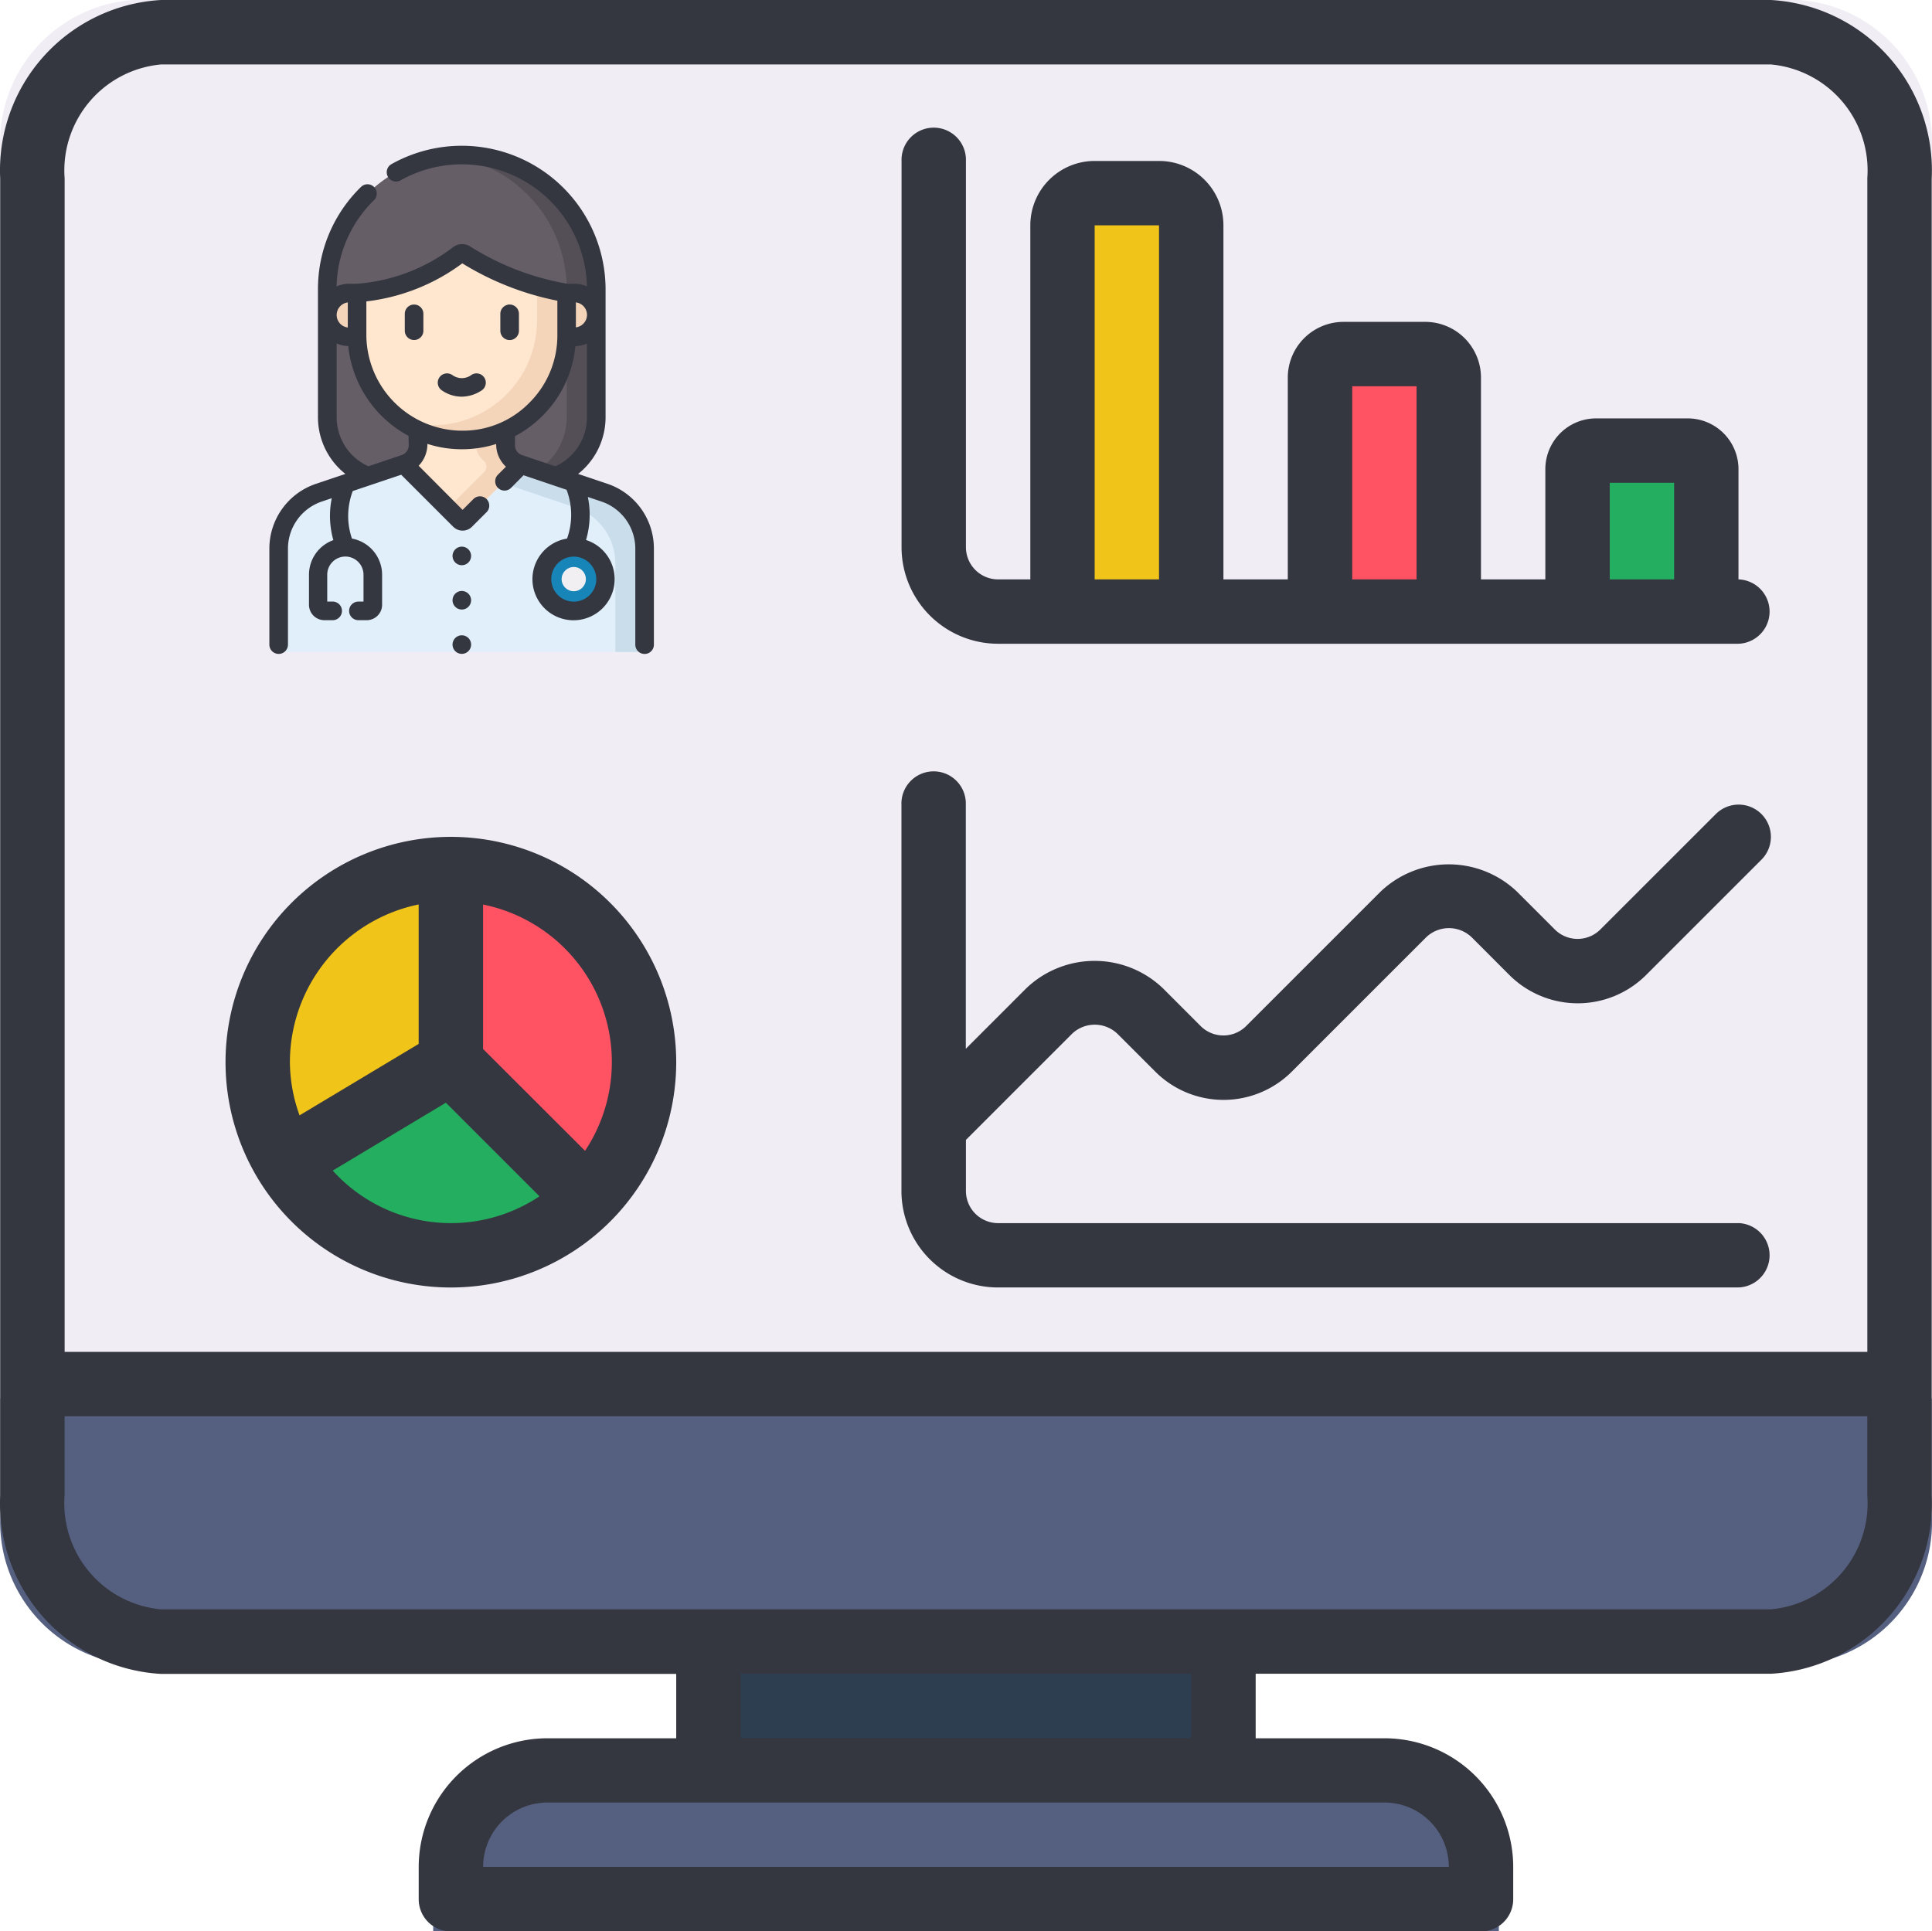 <svg xmlns="http://www.w3.org/2000/svg" width="50.816" height="50.802" viewBox="0 0 50.816 50.802">
  <g id="Group_1131" data-name="Group 1131" transform="translate(-6408 -8424)">
    <g id="home_1_" data-name="home (1)" transform="translate(6408 8424)">
      <rect id="Rectangle_572" data-name="Rectangle 572" width="14.014" height="5.255" transform="translate(18.401 42.919)" fill="#2c3e50"/>
      <path id="Path_2324" data-name="Path 2324" d="M51.81,370.829v3.022a3.766,3.766,0,0,1-3.5,3.985H4.511a3.766,3.766,0,0,1-3.5-3.985v-3.022Z" transform="translate(-1 -334.041)" fill="#556080"/>
      <path id="Path_2325" data-name="Path 2325" d="M51.81,4.056v32.8H1.007V4.056A3.766,3.766,0,0,1,4.511.071h43.8A3.766,3.766,0,0,1,51.81,4.056Z" transform="translate(-1 -0.071)" fill="#f0edf5"/>
      <path id="Path_2327" data-name="Path 2327" d="M68.118,229.588v5.255l-4.38,2.628-.123.079a5.173,5.173,0,0,1-.753-2.707A5.255,5.255,0,0,1,68.118,229.588Z" transform="translate(-56.724 -206.815)" fill="#f0c419"/>
      <path id="Path_2328" data-name="Path 2328" d="M121.084,234.842a5.206,5.206,0,0,1-1.542,3.714l-3.714-3.714v-5.255A5.256,5.256,0,0,1,121.084,234.842Z" transform="translate(-104.435 -206.814)" fill="#ff5364"/>
      <path id="Path_2329" data-name="Path 2329" d="M78.671,286.268a5.248,5.248,0,0,1-8.216-1.007l.123-.079,4.38-2.628Z" transform="translate(-63.563 -254.525)" fill="#24ae5f"/>
      <path id="Path_2330" data-name="Path 2330" d="M284.43,44.209h1.752a.876.876,0,0,1,.876.876V55.6h-3.5V45.085A.876.876,0,0,1,284.43,44.209Z" transform="translate(-255.518 -39.829)" fill="#f0c419"/>
      <path id="Path_2331" data-name="Path 2331" d="M354.813,88.346h2.225a.639.639,0,0,1,.639.639v6.368h-3.5V88.985A.639.639,0,0,1,354.813,88.346Z" transform="translate(-319.131 -79.587)" fill="#ff5364"/>
      <path id="Path_2332" data-name="Path 2332" d="M425.3,114.829h2.492a.505.505,0,0,1,.505.505v3.874h-3.5v-3.874A.506.506,0,0,1,425.3,114.829Z" transform="translate(-382.744 -103.442)" fill="#24ae5f"/>
      <path id="Path_2334" data-name="Path 2334" d="M118.457,476.76H141.23a2.628,2.628,0,0,1,2.628,2.628v.876H115.829v-.876A2.628,2.628,0,0,1,118.457,476.76Z" transform="translate(-104.435 -429.461)" fill="#556080"/>
      <g id="home">
        <g id="Group_1130" data-name="Group 1130" transform="translate(0 0)">
          <g id="Group_1129" data-name="Group 1129">
            <path id="Path_2320" data-name="Path 2320" d="M66.714,221.92a5.927,5.927,0,1,0,5.927,5.927A5.927,5.927,0,0,0,66.714,221.92Zm-4.234,5.927a4.241,4.241,0,0,1,3.387-4.149v3.669l-3.133,1.879A4.174,4.174,0,0,1,62.48,227.847Zm1.127,2.851,2.976-1.785,2.462,2.462A4.193,4.193,0,0,1,63.607,230.7Zm6.635-.52L67.561,227.5v-3.8a4.226,4.226,0,0,1,2.682,6.479Z" transform="translate(-54.855 -199.906)" fill="#343640"/>
            <path id="Path_2321" data-name="Path 2321" d="M262,46.041v-2.9a1.336,1.336,0,0,0-1.335-1.335h-2.41a1.336,1.336,0,0,0-1.335,1.335v2.9h-1.693V40.732a1.467,1.467,0,0,0-1.465-1.465h-2.151a1.467,1.467,0,0,0-1.465,1.465v5.309h-1.693V36.727a1.693,1.693,0,0,0-1.693-1.693h-1.693a1.693,1.693,0,0,0-1.693,1.693v9.314h-.847a.847.847,0,0,1-.847-.847V35.034a.847.847,0,1,0-1.693,0v10.16a2.54,2.54,0,0,0,2.54,2.54H262a.847.847,0,0,0,0-1.693Zm-15.241,0h-1.693V36.727h1.693Zm6.774,0h-1.693v-5.08h1.693Zm6.774,0h-1.693V43.5h1.693v2.54Z" transform="translate(-216.274 -30.8)" fill="#343640"/>
            <path id="Path_2322" data-name="Path 2322" d="M262,216.708H242.527a.847.847,0,0,1-.847-.847v-1.343l2.788-2.788a.864.864,0,0,1,1.2,0l.992.992a2.54,2.54,0,0,0,3.592,0l3.532-3.532a.864.864,0,0,1,1.2,0l.992.993a2.545,2.545,0,0,0,3.592,0l3.036-3.036a.847.847,0,0,0-1.2-1.2l-3.036,3.035a.847.847,0,0,1-1.2,0l-.992-.992a2.6,2.6,0,0,0-3.592,0l-3.532,3.532a.847.847,0,0,1-1.2,0l-.991-.992a2.6,2.6,0,0,0-3.593,0l-1.591,1.591V205.7a.847.847,0,1,0-1.693,0v10.16a2.54,2.54,0,0,0,2.54,2.54H262a.847.847,0,0,0,0-1.693Z" transform="translate(-216.274 -184.533)" fill="#343640"/>
            <path id="Path_2323" data-name="Path 2323" d="M51.808,39.386V4.748A4.487,4.487,0,0,0,47.574.053H5.239A4.488,4.488,0,0,0,1.005,4.748V39.386a4.488,4.488,0,0,0,4.234,4.7H18.786v1.693H15.4a3.387,3.387,0,0,0-3.387,3.387v.847a.847.847,0,0,0,.847.847H39.954a.847.847,0,0,0,.847-.847v-.847a3.387,3.387,0,0,0-3.387-3.387H34.027V44.082H47.574A4.487,4.487,0,0,0,51.808,39.386ZM37.414,47.469a1.693,1.693,0,0,1,1.693,1.693h-25.4A1.693,1.693,0,0,1,15.4,47.469ZM20.48,45.775V44.082H32.334v1.693Zm27.095-3.387H5.239a2.8,2.8,0,0,1-2.54-3V37.308H50.114v2.078A2.8,2.8,0,0,1,47.574,42.388Zm2.54-37.64V35.615H2.7V4.748a2.8,2.8,0,0,1,2.54-3H47.574A2.8,2.8,0,0,1,50.114,4.748Z" transform="translate(-1 -0.053)" fill="#343640"/>
          </g>
        </g>
      </g>
      <g id="doctor" transform="translate(-55.543 3.884)">
        <g id="Group_444" data-name="Group 444" transform="translate(62.875 0.194)">
          <path id="Path_541" data-name="Path 541" d="M124.942,16.051h-3.776a1.648,1.648,0,0,1-1.648-1.648V11.036a3.536,3.536,0,1,1,7.073,0V14.4A1.648,1.648,0,0,1,124.942,16.051Z" transform="translate(-118.239 -7.5)" fill="#655e67"/>
          <path id="Path_542" data-name="Path 542" d="M241.389,7.5a3.579,3.579,0,0,0-.389.021,3.537,3.537,0,0,1,3.148,3.515V14.4a1.648,1.648,0,0,1-1.648,1.648h.777a1.648,1.648,0,0,0,1.648-1.648V11.036A3.536,3.536,0,0,0,241.389,7.5Z" transform="translate(-236.574 -7.5)" fill="#544f56"/>
          <g id="Group_440" data-name="Group 440" transform="translate(0 6.789)">
            <g id="Group_439" data-name="Group 439">
              <path id="Path_543" data-name="Path 543" d="M79.812,275.524v-2.459a1.555,1.555,0,0,0-1.059-1.473l-.569-.191-.243.307-.26-.476-1.178-.4a.518.518,0,0,1-.353-.491V269.5H73.844v.844a.518.518,0,0,1-.353.491l-2.25.757a1.555,1.555,0,0,0-1.059,1.473v2.459a.259.259,0,0,0,.259.259h9.111A.259.259,0,0,0,79.812,275.524Z" transform="translate(-70.182 -269.5)" fill="#e1effb"/>
              <g id="Group_438" data-name="Group 438" transform="translate(3.662)">
                <path id="Path_544" data-name="Path 544" d="M216.409,271.592l-.569-.191-.243.307-.26-.476-1.178-.4a.518.518,0,0,1-.353-.491V269.5H211.5v.389h1.529v.844a.518.518,0,0,0,.353.491l2.25.757a1.555,1.555,0,0,1,1.059,1.473v2.329h.518a.259.259,0,0,0,.259-.259v-2.459A1.555,1.555,0,0,0,216.409,271.592Z" transform="translate(-211.5 -269.5)" fill="#caddea"/>
              </g>
              <path id="Path_545" data-name="Path 545" d="M197.2,270.841l1.476,1.476a.1.1,0,0,0,.147,0l1.463-1.463-.056-.019a.518.518,0,0,1-.353-.491V269.5h-2.306v.844a.518.518,0,0,1-.353.491Z" transform="translate(-193.914 -269.5)" fill="#ffe7cf"/>
              <path id="Path_546" data-name="Path 546" d="M243.869,270.835a.518.518,0,0,1-.353-.491V269.5h-.777v.844a.527.527,0,0,0,.2.407.206.206,0,0,1,.012.3L242,272l.315.315a.1.1,0,0,0,.147,0l1.463-1.463Z" transform="translate(-237.548 -269.5)" fill="#f4d5ba"/>
              <circle id="Ellipse_257" data-name="Ellipse 257" cx="0.837" cy="0.837" r="0.837" transform="translate(6.922 3.529)" fill="#1785b8"/>
              <circle id="Ellipse_260" data-name="Ellipse 260" cx="0.319" cy="0.319" r="0.319" transform="translate(7.44 4.048)" fill="#f1eff1"/>
            </g>
          </g>
          <path id="Path_547" data-name="Path 547" d="M362.531,148.73h-.2v-1.154h.2a.577.577,0,1,1,0,1.154Z" transform="translate(-354.757 -143.946)" fill="#f4d5ba"/>
          <g id="Group_443" data-name="Group 443" transform="translate(2.06 2.585)">
            <g id="Group_441" data-name="Group 441">
              <path id="Path_548" data-name="Path 548" d="M155.184,108.292v1.11a2.755,2.755,0,1,1-5.51-.03v-1.08a5.057,5.057,0,0,0,1.793-.475,5,5,0,0,0,.883-.54.143.143,0,0,1,.164-.008,7.264,7.264,0,0,0,2.671,1.023Z" transform="translate(-149.674 -107.247)" fill="#ffe7cf"/>
            </g>
            <g id="Group_442" data-name="Group 442" transform="translate(1.164 0.869)">
              <path id="Path_549" data-name="Path 549" d="M198.182,140.778v.9a2.755,2.755,0,0,1-2.765,2.755,2.718,2.718,0,0,1-.8-.124,2.716,2.716,0,0,0,1.581.513,2.755,2.755,0,0,0,2.765-2.755v-1.11A7.285,7.285,0,0,1,198.182,140.778Z" transform="translate(-194.614 -140.778)" fill="#f4d5ba"/>
            </g>
          </g>
          <path id="Path_550" data-name="Path 550" d="M120.094,148.73h.2v-1.154h-.2a.577.577,0,1,0,0,1.154Z" transform="translate(-118.239 -143.946)" fill="#f4d5ba"/>
        </g>
        <path id="Path_551" data-name="Path 551" d="M67.69,11.712a.194.194,0,1,0,.194.194A.194.194,0,0,0,67.69,11.712Zm0-1.166a.194.194,0,1,0,.194.194A.194.194,0,0,0,67.69,10.546Zm0,2.332a.194.194,0,1,0,.194.194A.194.194,0,0,0,67.69,12.878Zm3.818-3.987L70.643,8.6a1.853,1.853,0,0,0,.778-1.5s0-3.366,0-3.366A3.732,3.732,0,0,0,65.864.477a.194.194,0,0,0,.191.339,3.343,3.343,0,0,1,4.978,2.915h0a.766.766,0,0,0-.383-.1h-.187a7.091,7.091,0,0,1-1.516-.438,7.093,7.093,0,0,1-1.068-.554.339.339,0,0,0-.385.017,4.818,4.818,0,0,1-.849.519,4.842,4.842,0,0,1-1.717.456h-.2a.766.766,0,0,0-.383.1h0a3.317,3.317,0,0,1,1-2.385.194.194,0,1,0-.272-.277,3.7,3.7,0,0,0-1.117,2.662V7.1a1.852,1.852,0,0,0,.778,1.5l-.865.291a1.748,1.748,0,0,0-1.191,1.658v2.524a.194.194,0,0,0,.389,0V10.549A1.359,1.359,0,0,1,64,9.259l.338-.114a2.269,2.269,0,0,0,.035,1.211.918.918,0,0,0-.653.878v.791a.355.355,0,0,0,.355.355h.218a.194.194,0,1,0,0-.389H64.1v-.757a.528.528,0,0,1,.527-.528h0a.528.528,0,0,1,.527.528v.757h-.184a.194.194,0,0,0,0,.389h.218a.355.355,0,0,0,.355-.355v-.791a.918.918,0,0,0-.78-.906,1.893,1.893,0,0,1-.111-.57,1.922,1.922,0,0,1,.131-.765l1.326-.446,1.391,1.391a.3.3,0,0,0,.421,0l.384-.384a.194.194,0,0,0-.275-.275l-.32.32L66.484,8.367a.769.769,0,0,0,.247-.645,2.906,2.906,0,0,0,.948.162,2.956,2.956,0,0,0,.969-.159.749.749,0,0,0,.276.665l-.249.249a.194.194,0,0,0,.275.275L69.3,8.56l1.183.4a1.9,1.9,0,0,1,.011,1.369,1.031,1.031,0,1,0,.4.026,2.28,2.28,0,0,0,.042-1.242l.44.148a1.359,1.359,0,0,1,.927,1.289v2.524a.194.194,0,0,0,.389,0V10.549A1.748,1.748,0,0,0,71.508,8.891ZM70.64,4.018h.01a.383.383,0,0,1,.383.381v0a.384.384,0,0,1-.393.381ZM64.348,4.4a.384.384,0,0,1,.393-.381v.765a.384.384,0,0,1-.393-.381Zm1.995,3.428a.323.323,0,0,1-.221.307l-.892.3A1.461,1.461,0,0,1,64.348,7.1V5.07a.768.768,0,0,0,.4.1,2.988,2.988,0,0,0,1.59,2.381Zm1.338-.332A2.581,2.581,0,0,1,65.129,4.9V4a5.218,5.218,0,0,0,1.682-.477,5.2,5.2,0,0,0,.889-.54,7.484,7.484,0,0,0,1.1.566,7.478,7.478,0,0,0,1.453.436v.948A2.544,2.544,0,0,1,69.5,6.748,2.491,2.491,0,0,1,67.681,7.495Zm2.469.939-.892-.3a.323.323,0,0,1-.22-.307V7.559a2.956,2.956,0,0,0,.735-.536,2.927,2.927,0,0,0,.858-1.851.787.787,0,0,0,.4-.1V7.1a1.461,1.461,0,0,1-.883,1.337Zm1.127,2.915a.642.642,0,1,1-.643-.642h0A.643.643,0,0,1,71.276,11.349Zm-2.33-7.172a.194.194,0,0,0-.194.194v.445a.194.194,0,1,0,.389,0V4.371A.194.194,0,0,0,68.947,4.177Zm-.981,1.846a.474.474,0,0,1-.552,0,.194.194,0,1,0-.225.317.875.875,0,0,0,.5.16.926.926,0,0,0,.5-.16.194.194,0,0,0-.225-.317ZM66.434,4.177a.194.194,0,0,0-.194.194v.445a.194.194,0,0,0,.389,0V4.371A.194.194,0,0,0,66.434,4.177Z" transform="translate(0 0)" fill="#343640" stroke="#343640" stroke-width="0.1"/>
      </g>
    </g>
  </g>
</svg>
